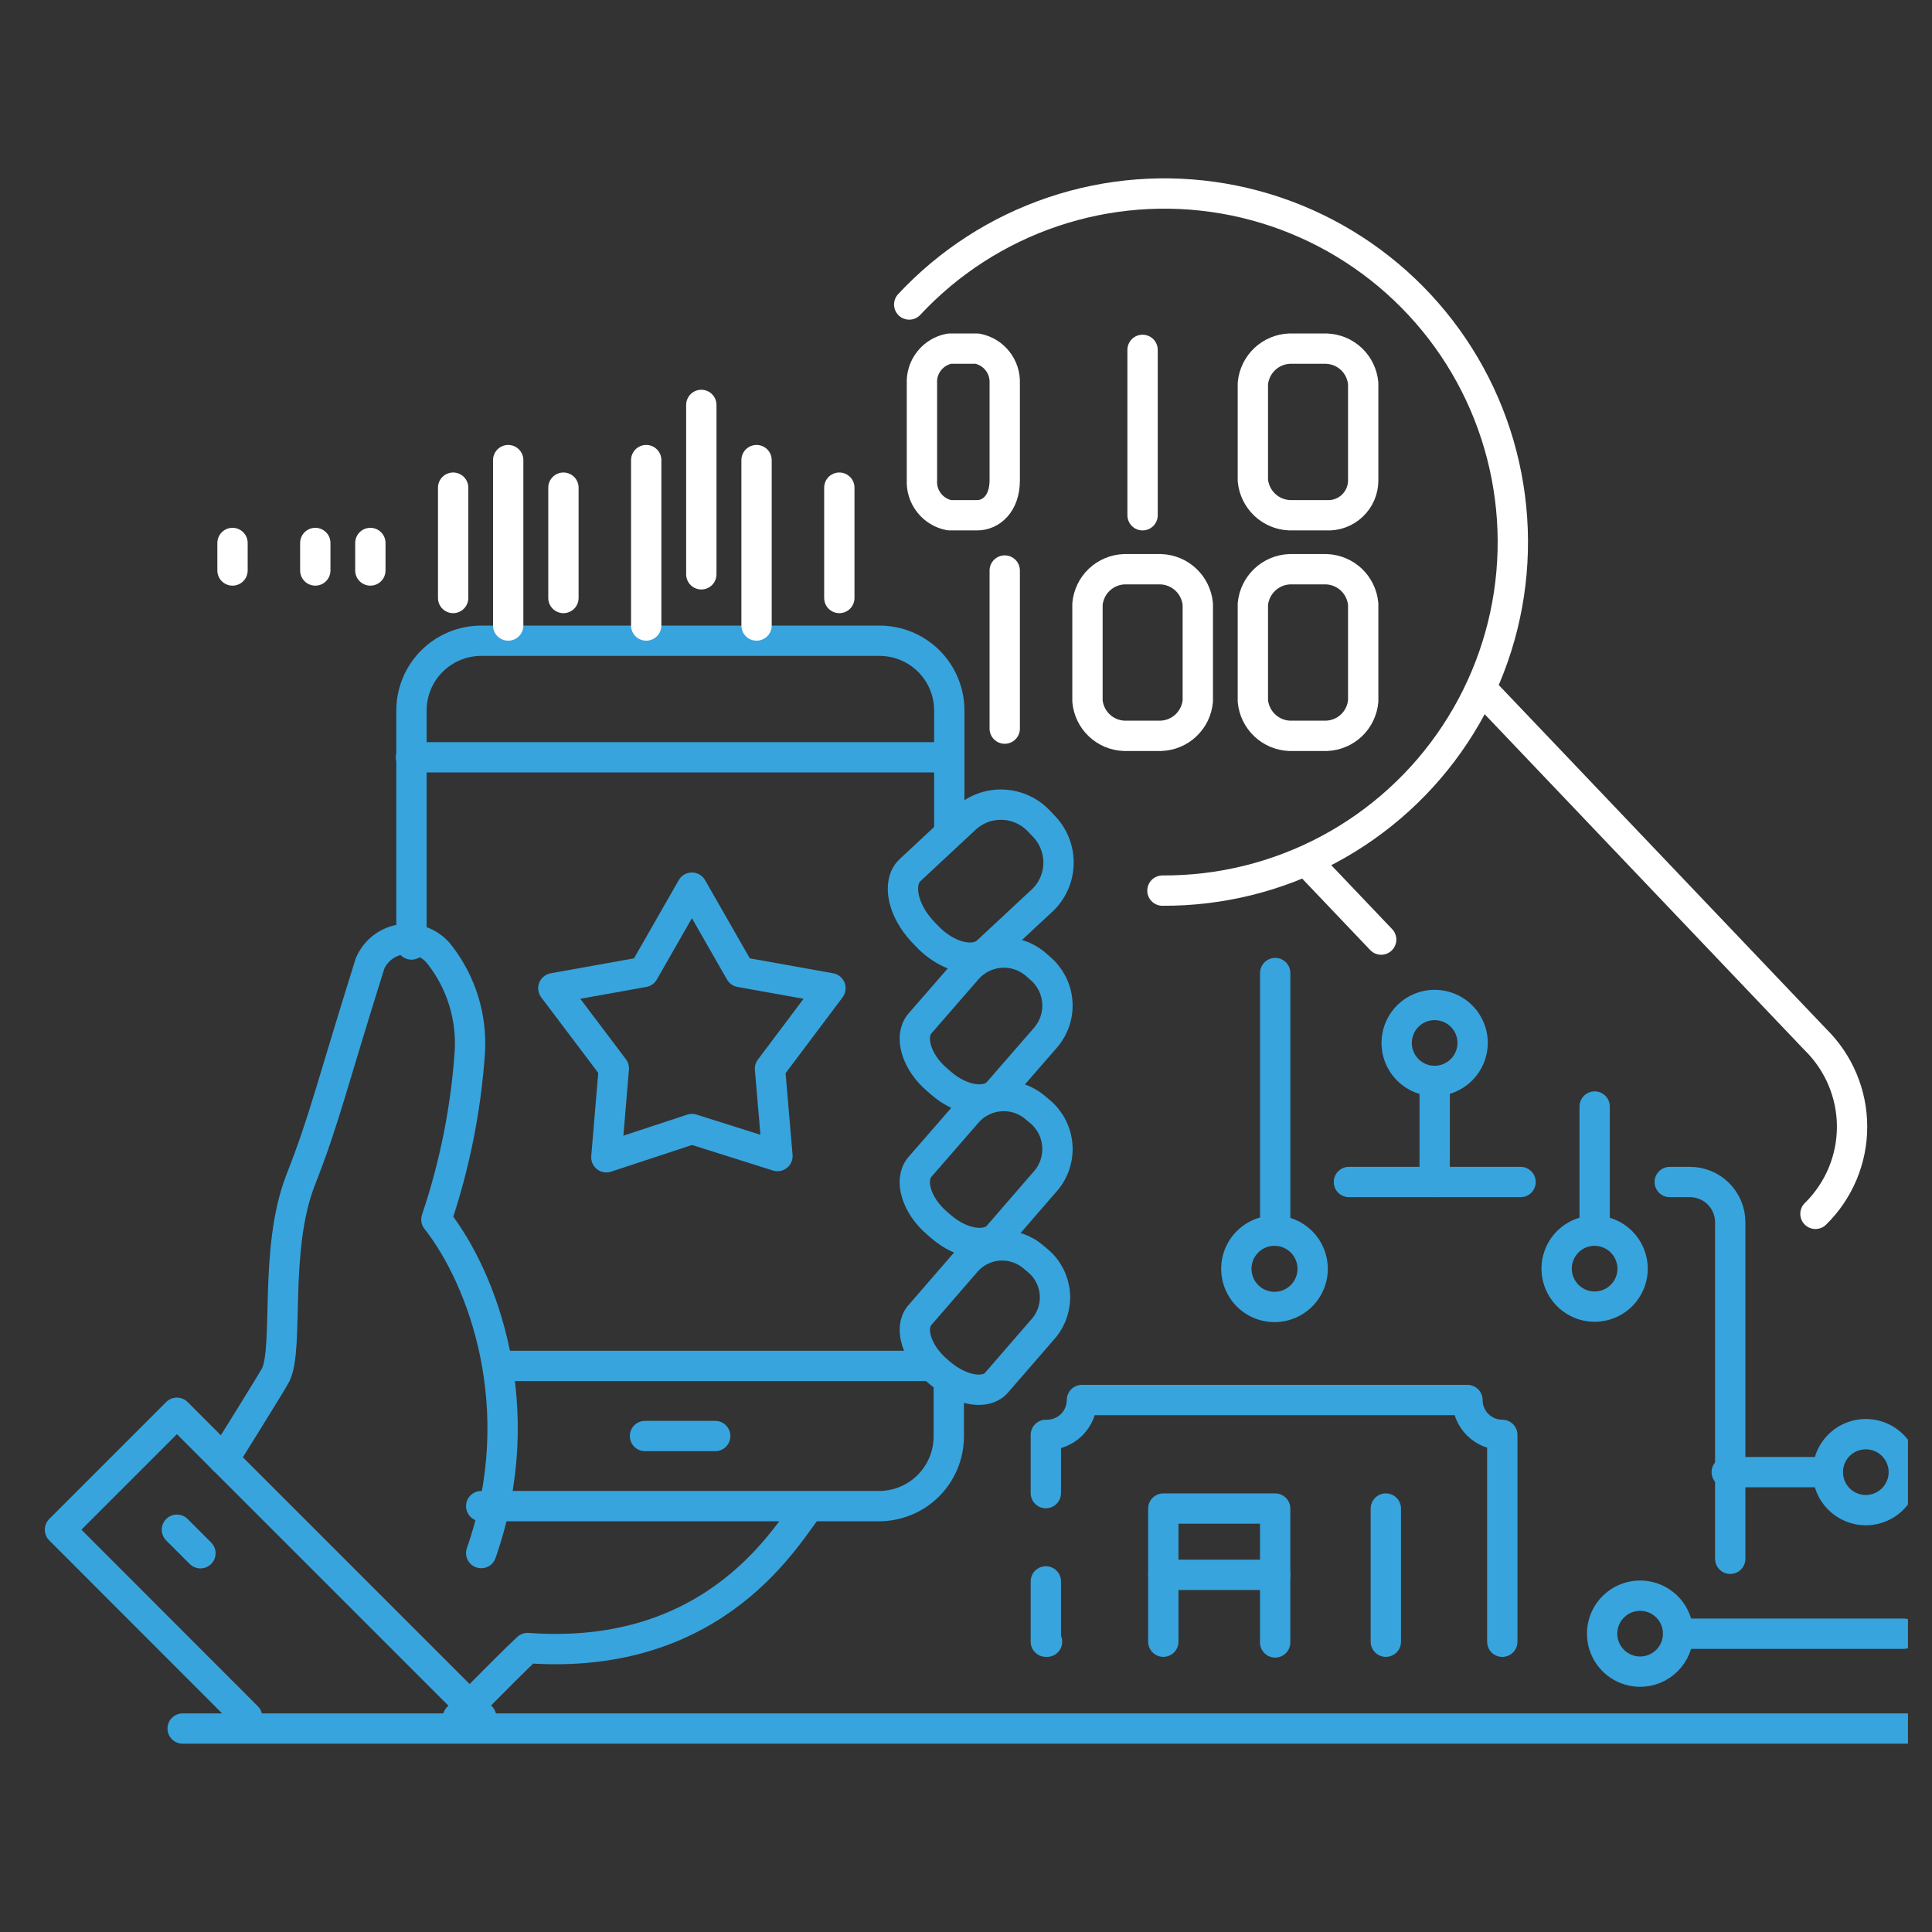 <svg width="46" height="46" viewBox="0 0 46 46" fill="none" xmlns="http://www.w3.org/2000/svg">
<rect x="0" y="0" width="46" height="46" fill="#333333" stroke="none"/>
<g clip-path="url(#clip0_1468_12300)">
<path d="M4.349 41.156H45.428" stroke="#37A4DD" stroke-width="0.722" stroke-linecap="round" stroke-linejoin="round"/>
<path d="M21.648 7.25C22.588 6.241 23.765 5.482 25.072 5.042C26.379 4.601 27.775 4.494 29.134 4.728C30.493 4.963 31.772 5.533 32.855 6.386C33.939 7.239 34.793 8.349 35.34 9.615C35.886 10.881 36.109 12.263 35.988 13.637C35.867 15.011 35.405 16.332 34.644 17.483C33.884 18.633 32.848 19.576 31.632 20.226C30.416 20.876 29.056 21.212 27.677 21.205" stroke="white" stroke-width="0.722" stroke-linecap="round" stroke-linejoin="round"/>
<path d="M32.885 22.371L31.242 20.645" stroke="white" stroke-width="0.722" stroke-linecap="round" stroke-linejoin="round"/>
<path d="M35.287 16.416L43.225 24.752C43.501 25.023 43.72 25.345 43.87 25.702C44.02 26.058 44.097 26.44 44.097 26.827C44.097 27.213 44.02 27.596 43.87 27.952C43.72 28.308 43.501 28.631 43.225 28.901" stroke="white" stroke-width="0.722" stroke-linecap="round" stroke-linejoin="round"/>
<path d="M39.756 28.143H40.237C40.363 28.143 40.488 28.168 40.605 28.216C40.721 28.264 40.827 28.335 40.916 28.425C41.005 28.514 41.076 28.62 41.124 28.737C41.172 28.854 41.196 28.979 41.196 29.105V37.114" stroke="#37A4DD" stroke-width="0.722" stroke-linecap="round" stroke-linejoin="round"/>
<path d="M32.117 28.143H36.204" stroke="#37A4DD" stroke-width="0.722" stroke-linecap="round" stroke-linejoin="round"/>
<path d="M31.254 30.205C31.255 30.385 31.202 30.562 31.102 30.712C31.003 30.862 30.861 30.979 30.695 31.048C30.529 31.117 30.346 31.136 30.169 31.101C29.992 31.066 29.83 30.979 29.703 30.852C29.575 30.725 29.489 30.562 29.454 30.386C29.419 30.209 29.437 30.026 29.506 29.86C29.576 29.694 29.693 29.552 29.843 29.452C29.993 29.353 30.169 29.3 30.349 29.301C30.589 29.302 30.818 29.398 30.988 29.567C31.157 29.736 31.253 29.966 31.254 30.205Z" stroke="#37A4DD" stroke-width="0.722" stroke-linecap="round" stroke-linejoin="round"/>
<path d="M30.362 23.168V29.301" stroke="#37A4DD" stroke-width="0.722" stroke-linecap="round" stroke-linejoin="round"/>
<path d="M38.872 30.205C38.872 30.384 38.819 30.559 38.719 30.708C38.62 30.857 38.479 30.973 38.314 31.041C38.148 31.11 37.966 31.127 37.791 31.093C37.615 31.058 37.454 30.971 37.328 30.845C37.201 30.718 37.115 30.557 37.08 30.382C37.045 30.206 37.063 30.024 37.132 29.859C37.2 29.694 37.316 29.553 37.465 29.453C37.614 29.354 37.788 29.301 37.967 29.301C38.207 29.302 38.437 29.398 38.606 29.567C38.775 29.736 38.871 29.966 38.872 30.205Z" stroke="#37A4DD" stroke-width="0.722" stroke-linecap="round" stroke-linejoin="round"/>
<path d="M37.968 26.346V29.3" stroke="#37A4DD" stroke-width="0.722" stroke-linecap="round" stroke-linejoin="round"/>
<path d="M35.063 24.836C35.064 24.657 35.011 24.482 34.913 24.333C34.814 24.183 34.673 24.067 34.507 23.998C34.342 23.929 34.16 23.91 33.984 23.945C33.809 23.979 33.647 24.065 33.52 24.191C33.393 24.318 33.307 24.479 33.272 24.654C33.236 24.83 33.254 25.012 33.322 25.177C33.391 25.343 33.507 25.485 33.655 25.584C33.804 25.684 33.979 25.737 34.158 25.737C34.397 25.736 34.626 25.641 34.795 25.472C34.965 25.304 35.061 25.075 35.063 24.836Z" stroke="#37A4DD" stroke-width="0.722" stroke-linecap="round" stroke-linejoin="round"/>
<path d="M34.159 28.143V25.736" stroke="#37A4DD" stroke-width="0.722" stroke-linecap="round" stroke-linejoin="round"/>
<path d="M24.93 39.088H24.901V37.652" stroke="#37A4DD" stroke-width="0.722" stroke-linecap="round" stroke-linejoin="round"/>
<path d="M24.901 35.55V34.164H24.93C25.15 34.164 25.361 34.076 25.517 33.921C25.673 33.765 25.76 33.554 25.76 33.334H34.939C34.939 33.554 35.026 33.765 35.182 33.921C35.337 34.076 35.548 34.164 35.769 34.164V39.089" stroke="#37A4DD" stroke-width="0.722" stroke-linecap="round" stroke-linejoin="round"/>
<path d="M27.698 39.088V35.918H30.361V39.105" stroke="#37A4DD" stroke-width="0.722" stroke-linecap="round" stroke-linejoin="round"/>
<path d="M27.698 37.496H30.361" stroke="#37A4DD" stroke-width="0.722" stroke-linecap="round" stroke-linejoin="round"/>
<path d="M32.996 39.088V35.918" stroke="#37A4DD" stroke-width="0.722" stroke-linecap="round" stroke-linejoin="round"/>
<path d="M39.05 39.801C38.871 39.801 38.697 39.748 38.548 39.649C38.399 39.55 38.283 39.408 38.215 39.243C38.146 39.078 38.128 38.896 38.163 38.72C38.198 38.545 38.284 38.384 38.411 38.257C38.537 38.131 38.699 38.044 38.874 38.01C39.049 37.975 39.231 37.993 39.397 38.061C39.562 38.13 39.703 38.245 39.803 38.394C39.902 38.543 39.955 38.718 39.955 38.897C39.955 39.137 39.86 39.367 39.69 39.536C39.52 39.706 39.29 39.801 39.05 39.801Z" stroke="#37A4DD" stroke-width="0.722" stroke-linecap="round" stroke-linejoin="round"/>
<path d="M45.324 38.898H39.955" stroke="#37A4DD" stroke-width="0.722" stroke-linecap="round" stroke-linejoin="round"/>
<path d="M44.42 35.956C44.599 35.956 44.774 35.904 44.923 35.805C45.073 35.706 45.189 35.565 45.258 35.4C45.328 35.235 45.346 35.053 45.312 34.877C45.277 34.701 45.191 34.54 45.065 34.413C44.939 34.286 44.778 34.199 44.602 34.164C44.426 34.129 44.244 34.147 44.079 34.215C43.913 34.283 43.772 34.399 43.672 34.548C43.573 34.697 43.519 34.872 43.519 35.051C43.519 35.29 43.614 35.52 43.783 35.689C43.952 35.859 44.181 35.955 44.42 35.956Z" stroke="#37A4DD" stroke-width="0.722" stroke-linecap="round" stroke-linejoin="round"/>
<path d="M41.113 35.051H43.519" stroke="#37A4DD" stroke-width="0.722" stroke-linecap="round" stroke-linejoin="round"/>
<path d="M22.063 22.28L21.968 22.18C21.491 21.674 21.354 21.018 21.665 20.72L23.001 19.475C23.245 19.257 23.565 19.143 23.892 19.16C24.219 19.176 24.527 19.32 24.748 19.562L24.843 19.661C25.074 19.895 25.203 20.209 25.203 20.537C25.203 20.865 25.074 21.179 24.843 21.412L23.507 22.657C23.183 22.952 22.532 22.782 22.063 22.28Z" stroke="#37A4DD" stroke-width="0.722" stroke-linecap="round" stroke-linejoin="round"/>
<path d="M10.901 40.899C10.901 40.899 11.984 39.782 12.561 39.239C17.125 39.575 18.785 36.426 19.246 35.895" stroke="#37A4DD" stroke-width="0.722" stroke-linecap="round" stroke-linejoin="round"/>
<path d="M22.399 32.707L22.308 32.629C21.826 32.214 21.644 31.624 21.893 31.322L23.009 30.035C23.21 29.809 23.492 29.672 23.794 29.654C24.096 29.637 24.393 29.739 24.619 29.94L24.714 30.019C24.945 30.214 25.089 30.492 25.115 30.793C25.14 31.094 25.046 31.393 24.851 31.624L23.735 32.911C23.49 33.214 22.893 33.122 22.399 32.707Z" stroke="#37A4DD" stroke-width="0.722" stroke-linecap="round" stroke-linejoin="round"/>
<path d="M11.457 36.978C12.668 33.522 11.482 30.418 10.39 29.036C10.826 27.745 11.094 26.404 11.187 25.044C11.236 24.212 10.981 23.391 10.469 22.733C10.366 22.599 10.23 22.495 10.074 22.43C9.918 22.365 9.748 22.342 9.58 22.363C9.413 22.384 9.253 22.448 9.118 22.549C8.983 22.651 8.877 22.786 8.81 22.941C7.897 25.845 7.727 26.65 7.15 28.115C6.519 29.754 6.88 32.053 6.569 32.725C6.507 32.858 5.324 34.75 5.324 34.75" stroke="#37A4DD" stroke-width="0.722" stroke-linecap="round" stroke-linejoin="round"/>
<path d="M22.407 29.206L22.312 29.123C21.822 28.708 21.64 28.102 21.897 27.791L23.034 26.484C23.135 26.37 23.258 26.278 23.394 26.212C23.531 26.145 23.68 26.107 23.832 26.098C23.983 26.089 24.136 26.11 24.279 26.16C24.423 26.21 24.555 26.288 24.669 26.389L24.764 26.468C24.999 26.666 25.146 26.949 25.173 27.255C25.201 27.561 25.106 27.866 24.91 28.102L23.773 29.414C23.515 29.721 22.893 29.629 22.407 29.206Z" stroke="#37A4DD" stroke-width="0.722" stroke-linecap="round" stroke-linejoin="round"/>
<path d="M22.407 25.791L22.312 25.708C21.822 25.293 21.64 24.687 21.897 24.376L23.034 23.069C23.238 22.84 23.525 22.701 23.831 22.682C24.137 22.663 24.439 22.766 24.669 22.969L24.764 23.052C24.999 23.25 25.146 23.534 25.173 23.84C25.201 24.146 25.106 24.45 24.91 24.687L23.773 25.994C23.515 26.305 22.893 26.214 22.407 25.791Z" stroke="#37A4DD" stroke-width="0.722" stroke-linecap="round" stroke-linejoin="round"/>
<path d="M15.357 34.191H17.029" stroke="#37A4DD" stroke-width="0.722" stroke-linecap="round" stroke-linejoin="round"/>
<path d="M22.602 19.7V16.916C22.602 16.475 22.427 16.053 22.116 15.742C21.805 15.431 21.383 15.256 20.942 15.256H11.457C11.017 15.256 10.595 15.431 10.283 15.742C9.972 16.053 9.797 16.475 9.797 16.916V22.488" stroke="#37A4DD" stroke-width="0.722" stroke-linecap="round" stroke-linejoin="round"/>
<path d="M11.457 35.86H20.93C21.37 35.86 21.792 35.685 22.104 35.374C22.415 35.062 22.59 34.64 22.59 34.2V33.084" stroke="#37A4DD" stroke-width="0.722" stroke-linecap="round" stroke-linejoin="round"/>
<path d="M11.457 40.882L4.212 33.637L1.428 36.421L5.885 40.882" stroke="#37A4DD" stroke-width="0.722" stroke-linecap="round" stroke-linejoin="round"/>
<path d="M4.212 36.422L4.772 36.982" stroke="#37A4DD" stroke-width="0.722" stroke-linecap="round" stroke-linejoin="round"/>
<path d="M12.018 32.522H22.047" stroke="#37A4DD" stroke-width="0.722" stroke-linecap="round" stroke-linejoin="round"/>
<path d="M9.785 18.031H22.602" stroke="#37A4DD" stroke-width="0.722" stroke-linecap="round" stroke-linejoin="round"/>
<path d="M16.474 21.135L17.623 23.143L19.773 23.529L18.333 25.446L18.511 27.525L16.474 26.882L14.437 27.554L14.615 25.438L13.175 23.529L15.325 23.143L16.474 21.135Z" stroke="#37A4DD" stroke-width="0.722" stroke-linecap="round" stroke-linejoin="round"/>
<path d="M27.204 12.268V8.33" stroke="white" stroke-width="0.722" stroke-linecap="round" stroke-linejoin="round"/>
<path d="M23.922 17.348V13.584" stroke="white" stroke-width="0.722" stroke-linecap="round" stroke-linejoin="round"/>
<path d="M23.266 12.268H22.606C22.415 12.232 22.243 12.128 22.123 11.975C22.002 11.823 21.941 11.632 21.951 11.438V9.131C21.941 8.936 22.002 8.745 22.123 8.593C22.243 8.44 22.415 8.337 22.606 8.301H23.266C23.457 8.337 23.629 8.44 23.749 8.593C23.87 8.745 23.931 8.936 23.922 9.131V11.438C23.922 11.994 23.594 12.268 23.266 12.268Z" stroke="white" stroke-width="0.722" stroke-linecap="round" stroke-linejoin="round"/>
<path d="M31.581 12.268H30.706C30.484 12.259 30.273 12.171 30.112 12.018C29.951 11.865 29.851 11.659 29.83 11.438V9.131C29.851 8.91 29.951 8.703 30.112 8.55C30.273 8.398 30.484 8.309 30.706 8.301H31.581C31.804 8.308 32.016 8.397 32.177 8.549C32.338 8.702 32.438 8.909 32.457 9.131V11.438C32.457 11.551 32.434 11.662 32.39 11.766C32.345 11.87 32.28 11.964 32.198 12.041C32.116 12.119 32.019 12.179 31.913 12.218C31.807 12.257 31.694 12.274 31.581 12.268Z" stroke="white" stroke-width="0.722" stroke-linecap="round" stroke-linejoin="round"/>
<path d="M31.581 17.52H30.706C30.484 17.511 30.273 17.423 30.112 17.27C29.951 17.117 29.851 16.911 29.83 16.69V14.383C29.851 14.162 29.952 13.956 30.113 13.803C30.273 13.651 30.484 13.562 30.706 13.553H31.581C31.803 13.561 32.015 13.65 32.176 13.802C32.337 13.955 32.437 14.162 32.457 14.383V16.69C32.438 16.911 32.338 17.118 32.177 17.271C32.016 17.424 31.804 17.512 31.581 17.52Z" stroke="white" stroke-width="0.722" stroke-linecap="round" stroke-linejoin="round"/>
<path d="M27.643 17.52H26.768C26.546 17.512 26.334 17.424 26.173 17.271C26.011 17.118 25.912 16.911 25.892 16.69V14.383C25.913 14.162 26.012 13.955 26.174 13.802C26.335 13.65 26.546 13.561 26.768 13.553H27.643C27.865 13.562 28.076 13.651 28.237 13.803C28.398 13.956 28.498 14.162 28.519 14.383V16.69C28.499 16.911 28.399 17.117 28.238 17.27C28.077 17.423 27.865 17.511 27.643 17.52Z" stroke="white" stroke-width="0.722" stroke-linecap="round" stroke-linejoin="round"/>
<path d="M19.984 11.611V14.238" stroke="white" stroke-width="0.722" stroke-linecap="round" stroke-linejoin="round"/>
<path d="M18.013 10.955V14.893" stroke="white" stroke-width="0.722" stroke-linecap="round" stroke-linejoin="round"/>
<path d="M16.698 9.641V13.674" stroke="white" stroke-width="0.722" stroke-linecap="round" stroke-linejoin="round"/>
<path d="M15.386 10.955V14.893" stroke="white" stroke-width="0.722" stroke-linecap="round" stroke-linejoin="round"/>
<path d="M13.415 11.611V14.238" stroke="white" stroke-width="0.722" stroke-linecap="round" stroke-linejoin="round"/>
<path d="M12.1 10.955V14.893" stroke="white" stroke-width="0.722" stroke-linecap="round" stroke-linejoin="round"/>
<path d="M10.789 11.611V14.238" stroke="white" stroke-width="0.722" stroke-linecap="round" stroke-linejoin="round"/>
<path d="M8.818 12.928V13.583" stroke="white" stroke-width="0.722" stroke-linecap="round" stroke-linejoin="round"/>
<path d="M7.507 12.928V13.583" stroke="white" stroke-width="0.722" stroke-linecap="round" stroke-linejoin="round"/>
<path d="M5.536 12.928V13.583" stroke="white" stroke-width="0.722" stroke-linecap="round" stroke-linejoin="round"/>
</g>
<defs>
<clipPath id="clip0_1468_12300">
<rect width="45" height="45" fill="white" transform="translate(0.428 0.285)"/>
</clipPath>
</defs>
</svg>
